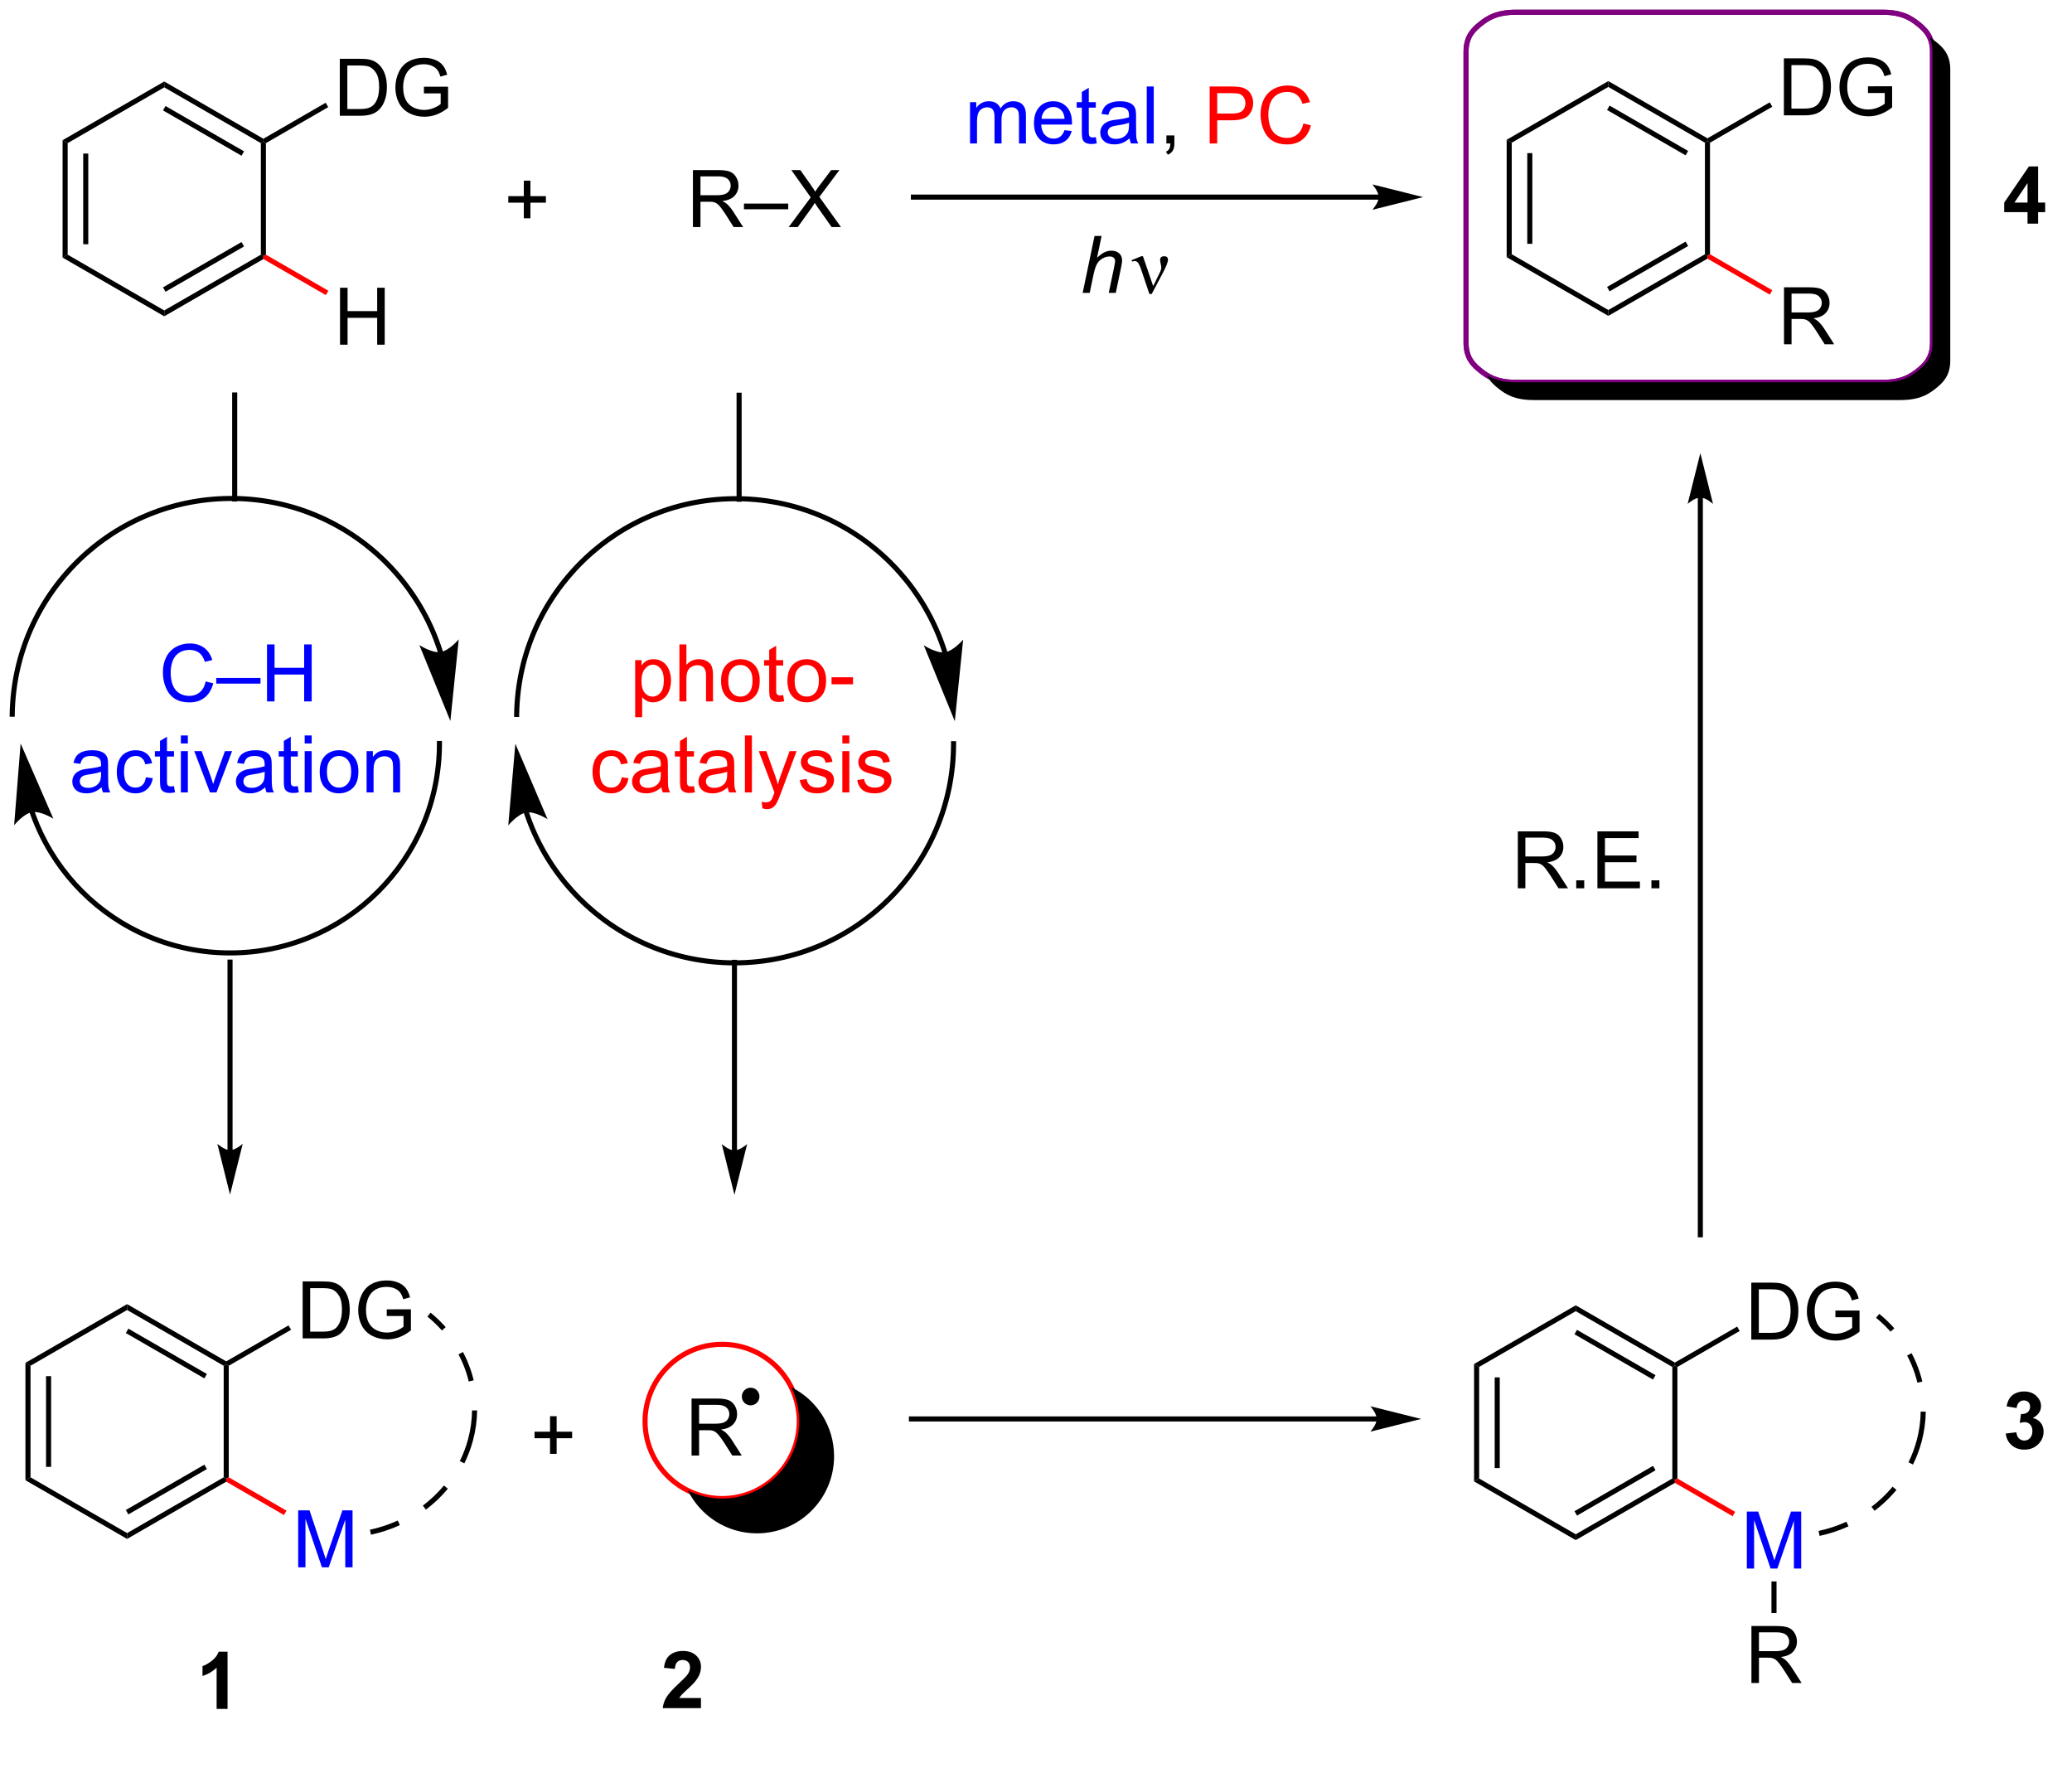 <?xml version="1.0" encoding="UTF-8"?>
<!DOCTYPE svg PUBLIC '-//W3C//DTD SVG 1.0//EN'
          'http://www.w3.org/TR/2001/REC-SVG-20010904/DTD/svg10.dtd'>
<svg stroke-dasharray="none" shape-rendering="auto" xmlns="http://www.w3.org/2000/svg" font-family="'Dialog'" text-rendering="auto" width="90" fill-opacity="1" color-interpolation="auto" color-rendering="auto" preserveAspectRatio="xMidYMid meet" font-size="12px" viewBox="0 0 90 77" fill="black" xmlns:xlink="http://www.w3.org/1999/xlink" stroke="black" image-rendering="auto" stroke-miterlimit="10" stroke-linecap="square" stroke-linejoin="miter" font-style="normal" stroke-width="1" height="77" stroke-dashoffset="0" font-weight="normal" stroke-opacity="1"
><!--Generated by the Batik Graphics2D SVG Generator--><defs id="genericDefs"
  /><g
  ><defs id="defs1"
    ><clipPath clipPathUnits="userSpaceOnUse" id="clipPath1"
      ><path d="M0.937 0.877 L215.278 0.877 L215.278 182.204 L0.937 182.204 L0.937 0.877 Z"
      /></clipPath
      ><clipPath clipPathUnits="userSpaceOnUse" id="clipPath2"
      ><path d="M-0.376 23.74 L-0.376 199.827 L207.735 199.827 L207.735 23.74 Z"
      /></clipPath
      ><clipPath clipPathUnits="userSpaceOnUse" id="clipPath3"
      ><path d="M-0.376 23.74 L-0.376 199.054 L207.032 199.054 L207.032 23.74 Z"
      /></clipPath
    ></defs
    ><g transform="scale(0.42,0.42) translate(-0.937,-0.877) matrix(1.029,0,0,1.029,1.324,-23.542)"
    ><path d="M22.493 195.466 L21.396 195.466 L21.396 191.328 Q20.795 191.891 19.977 192.161 L19.977 191.164 Q20.407 191.024 20.909 190.633 Q21.415 190.24 21.602 189.716 L22.493 189.716 L22.493 195.466 Z" stroke="none" clip-path="url(#clipPath3)"
    /></g
    ><g transform="matrix(0.432,0,0,0.432,0.162,-10.254)"
    ><path d="M70.105 194.445 L70.105 195.466 L66.259 195.466 Q66.321 194.888 66.634 194.37 Q66.946 193.852 67.868 192.998 Q68.61 192.305 68.777 192.06 Q69.004 191.719 69.004 191.388 Q69.004 191.021 68.806 190.823 Q68.61 190.625 68.261 190.625 Q67.918 190.625 67.714 190.833 Q67.511 191.039 67.48 191.521 L66.386 191.411 Q66.485 190.505 67.001 190.112 Q67.516 189.716 68.29 189.716 Q69.136 189.716 69.621 190.174 Q70.105 190.63 70.105 191.31 Q70.105 191.695 69.967 192.047 Q69.829 192.396 69.527 192.779 Q69.329 193.031 68.808 193.508 Q68.29 193.984 68.149 194.141 Q68.011 194.297 67.925 194.445 L70.105 194.445 Z" stroke="none" clip-path="url(#clipPath3)"
    /></g
    ><g transform="matrix(0.432,0,0,0.432,0.162,-10.254)"
    ><path d="M201.297 167.856 L202.36 167.728 Q202.409 168.135 202.631 168.351 Q202.855 168.564 203.172 168.564 Q203.511 168.564 203.743 168.307 Q203.977 168.049 203.977 167.611 Q203.977 167.197 203.753 166.955 Q203.532 166.713 203.211 166.713 Q203 166.713 202.706 166.794 L202.828 165.9 Q203.274 165.911 203.508 165.708 Q203.743 165.502 203.743 165.161 Q203.743 164.872 203.571 164.7 Q203.399 164.528 203.112 164.528 Q202.831 164.528 202.631 164.723 Q202.433 164.919 202.391 165.294 L201.378 165.122 Q201.485 164.603 201.696 164.294 Q201.909 163.981 202.289 163.804 Q202.672 163.627 203.143 163.627 Q203.953 163.627 204.44 164.143 Q204.844 164.564 204.844 165.096 Q204.844 165.848 204.018 166.299 Q204.511 166.403 204.805 166.77 Q205.102 167.137 205.102 167.658 Q205.102 168.411 204.55 168.945 Q204 169.476 203.18 169.476 Q202.401 169.476 201.888 169.028 Q201.378 168.58 201.297 167.856 Z" stroke="none" clip-path="url(#clipPath3)"
    /></g
    ><g transform="matrix(0.432,0,0,0.432,0.162,-10.254)"
    ><path d="M203.487 46.218 L203.487 45.065 L201.143 45.065 L201.143 44.104 L203.628 40.468 L204.55 40.468 L204.55 44.101 L205.261 44.101 L205.261 45.065 L204.55 45.065 L204.55 46.218 L203.487 46.218 ZM203.487 44.101 L203.487 42.143 L202.172 44.101 L203.487 44.101 Z" stroke="none" clip-path="url(#clipPath3)"
    /></g
    ><g transform="matrix(0.432,0,0,0.432,0.162,-10.254)"
    ><path d="M69.297 46.562 L69.297 40.836 L71.836 40.836 Q72.601 40.836 73 40.989 Q73.398 41.143 73.635 41.533 Q73.875 41.924 73.875 42.398 Q73.875 43.007 73.479 43.427 Q73.086 43.843 72.26 43.955 Q72.562 44.101 72.719 44.242 Q73.049 44.547 73.346 45.002 L74.344 46.562 L73.39 46.562 L72.632 45.369 Q72.299 44.854 72.083 44.58 Q71.87 44.307 71.7 44.197 Q71.531 44.088 71.354 44.047 Q71.226 44.018 70.932 44.018 L70.054 44.018 L70.054 46.562 L69.297 46.562 ZM70.054 43.362 L71.682 43.362 Q72.203 43.362 72.495 43.255 Q72.789 43.148 72.94 42.911 Q73.094 42.674 73.094 42.398 Q73.094 41.992 72.797 41.731 Q72.502 41.468 71.867 41.468 L70.054 41.468 L70.054 43.362 ZM74.428 44.773 L74.428 44.205 L78.879 44.205 L78.879 44.773 L74.428 44.773 ZM78.929 46.562 L81.143 43.578 L79.19 40.836 L80.094 40.836 L81.132 42.304 Q81.456 42.76 81.594 43.007 Q81.784 42.695 82.047 42.354 L83.198 40.836 L84.023 40.836 L82.01 43.533 L84.179 46.562 L83.242 46.562 L81.799 44.518 Q81.679 44.343 81.549 44.135 Q81.359 44.447 81.276 44.565 L79.838 46.562 L78.929 46.562 Z" stroke="none" clip-path="url(#clipPath3)"
    /></g
    ><g fill="blue" transform="matrix(0.432,0,0,0.432,0.162,-10.254)" stroke="blue"
    ><path d="M97.158 38.157 L97.158 34.009 L97.786 34.009 L97.786 34.59 Q97.981 34.285 98.304 34.1 Q98.629 33.915 99.043 33.915 Q99.504 33.915 99.799 34.108 Q100.096 34.298 100.215 34.642 Q100.707 33.915 101.496 33.915 Q102.114 33.915 102.444 34.256 Q102.778 34.597 102.778 35.308 L102.778 38.157 L102.08 38.157 L102.08 35.543 Q102.08 35.121 102.01 34.936 Q101.942 34.751 101.762 34.639 Q101.582 34.525 101.34 34.525 Q100.903 34.525 100.614 34.816 Q100.325 35.105 100.325 35.746 L100.325 38.157 L99.621 38.157 L99.621 35.462 Q99.621 34.993 99.45 34.759 Q99.278 34.525 98.887 34.525 Q98.59 34.525 98.338 34.681 Q98.088 34.837 97.973 35.139 Q97.861 35.438 97.861 36.004 L97.861 38.157 L97.158 38.157 ZM106.661 36.821 L107.387 36.91 Q107.215 37.548 106.749 37.9 Q106.286 38.251 105.564 38.251 Q104.653 38.251 104.119 37.691 Q103.588 37.129 103.588 36.118 Q103.588 35.071 104.127 34.493 Q104.666 33.915 105.525 33.915 Q106.356 33.915 106.882 34.483 Q107.411 35.048 107.411 36.074 Q107.411 36.136 107.408 36.261 L104.314 36.261 Q104.353 36.946 104.7 37.311 Q105.049 37.673 105.567 37.673 Q105.955 37.673 106.228 37.47 Q106.502 37.267 106.661 36.821 ZM104.353 35.683 L106.668 35.683 Q106.621 35.16 106.403 34.9 Q106.067 34.493 105.533 34.493 Q105.049 34.493 104.718 34.819 Q104.387 35.142 104.353 35.683 ZM109.805 37.527 L109.907 38.15 Q109.61 38.212 109.375 38.212 Q108.993 38.212 108.782 38.092 Q108.571 37.97 108.485 37.772 Q108.399 37.574 108.399 36.941 L108.399 34.556 L107.883 34.556 L107.883 34.009 L108.399 34.009 L108.399 32.98 L109.099 32.558 L109.099 34.009 L109.805 34.009 L109.805 34.556 L109.099 34.556 L109.099 36.98 Q109.099 37.282 109.136 37.368 Q109.172 37.454 109.256 37.506 Q109.341 37.556 109.498 37.556 Q109.615 37.556 109.805 37.527 ZM113.2 37.644 Q112.809 37.978 112.447 38.116 Q112.088 38.251 111.674 38.251 Q110.989 38.251 110.621 37.918 Q110.254 37.582 110.254 37.063 Q110.254 36.759 110.392 36.506 Q110.533 36.254 110.757 36.103 Q110.981 35.949 111.262 35.871 Q111.471 35.816 111.887 35.767 Q112.739 35.665 113.142 35.525 Q113.145 35.379 113.145 35.34 Q113.145 34.91 112.947 34.735 Q112.676 34.496 112.145 34.496 Q111.65 34.496 111.413 34.67 Q111.176 34.845 111.064 35.285 L110.377 35.191 Q110.471 34.751 110.684 34.48 Q110.9 34.207 111.306 34.061 Q111.713 33.915 112.246 33.915 Q112.778 33.915 113.109 34.04 Q113.442 34.165 113.598 34.355 Q113.754 34.543 113.817 34.832 Q113.853 35.011 113.853 35.48 L113.853 36.418 Q113.853 37.4 113.897 37.66 Q113.942 37.918 114.075 38.157 L113.34 38.157 Q113.231 37.938 113.2 37.644 ZM113.142 36.074 Q112.76 36.23 111.994 36.34 Q111.559 36.402 111.379 36.48 Q111.2 36.558 111.101 36.709 Q111.004 36.86 111.004 37.043 Q111.004 37.324 111.218 37.511 Q111.431 37.699 111.84 37.699 Q112.246 37.699 112.562 37.522 Q112.879 37.345 113.028 37.035 Q113.142 36.798 113.142 36.332 L113.142 36.074 ZM114.927 38.157 L114.927 32.431 L115.631 32.431 L115.631 38.157 L114.927 38.157 Z" stroke="none" clip-path="url(#clipPath3)"
    /></g
    ><g transform="matrix(0.432,0,0,0.432,0.162,-10.254)"
    ><path d="M116.903 38.157 L116.903 37.355 L117.705 37.355 L117.705 38.157 Q117.705 38.6 117.549 38.871 Q117.392 39.142 117.051 39.29 L116.856 38.991 Q117.08 38.892 117.184 38.702 Q117.291 38.514 117.301 38.157 L116.903 38.157 Z" stroke="none" clip-path="url(#clipPath3)"
    /></g
    ><g fill="red" transform="matrix(0.432,0,0,0.432,0.162,-10.254)" stroke="red"
    ><path d="M121.254 38.157 L121.254 32.431 L123.416 32.431 Q123.986 32.431 124.285 32.485 Q124.707 32.556 124.991 32.754 Q125.278 32.949 125.452 33.306 Q125.627 33.66 125.627 34.087 Q125.627 34.816 125.16 35.324 Q124.697 35.829 123.481 35.829 L122.012 35.829 L122.012 38.157 L121.254 38.157 ZM122.012 35.152 L123.494 35.152 Q124.228 35.152 124.535 34.879 Q124.845 34.605 124.845 34.11 Q124.845 33.751 124.663 33.496 Q124.481 33.238 124.184 33.157 Q123.994 33.105 123.478 33.105 L122.012 33.105 L122.012 35.152 ZM130.676 36.15 L131.434 36.34 Q131.197 37.275 130.577 37.767 Q129.957 38.256 129.064 38.256 Q128.137 38.256 127.556 37.879 Q126.978 37.501 126.674 36.788 Q126.371 36.071 126.371 35.251 Q126.371 34.355 126.713 33.691 Q127.056 33.025 127.687 32.678 Q128.317 32.332 129.075 32.332 Q129.934 32.332 130.52 32.769 Q131.106 33.207 131.338 34.001 L130.59 34.175 Q130.392 33.55 130.012 33.267 Q129.635 32.98 129.059 32.98 Q128.4 32.98 127.955 33.298 Q127.512 33.613 127.332 34.147 Q127.153 34.681 127.153 35.246 Q127.153 35.978 127.366 36.522 Q127.58 37.066 128.028 37.337 Q128.478 37.605 129.002 37.605 Q129.637 37.605 130.077 37.238 Q130.52 36.871 130.676 36.15 Z" stroke="none" clip-path="url(#clipPath3)"
    /></g
    ><g transform="matrix(0.432,0,0,0.432,0.162,-10.254)"
    ><path d="M108.484 53.182 L109.679 47.456 L110.387 47.456 L109.929 49.654 Q110.325 49.271 110.663 49.107 Q111.005 48.94 111.364 48.94 Q111.88 48.94 112.163 49.211 Q112.45 49.482 112.45 49.927 Q112.45 50.146 112.325 50.732 L111.812 53.182 L111.106 53.182 L111.632 50.669 Q111.747 50.123 111.747 49.982 Q111.747 49.779 111.606 49.651 Q111.466 49.521 111.2 49.521 Q110.817 49.521 110.468 49.724 Q110.122 49.925 109.924 50.274 Q109.726 50.623 109.562 51.401 L109.192 53.182 L108.484 53.182 Z" stroke="none" clip-path="url(#clipPath3)"
    /></g
    ><g transform="matrix(0.432,0,0,0.432,0.162,-10.254)"
    ><path d="M115.192 53.292 L114.328 50.729 Q114.242 50.474 114.101 50.229 Q113.96 49.982 113.716 49.982 Q113.599 49.982 113.455 50.034 L113.401 49.896 L114.375 49.498 L114.546 49.498 L115.575 52.503 L116.21 51.201 Q116.388 50.849 116.388 50.651 Q116.388 50.49 116.32 50.201 Q116.27 49.99 116.27 49.886 Q116.27 49.498 116.687 49.498 Q117.059 49.498 117.059 49.849 Q117.059 50.198 116.544 51.177 L115.427 53.292 L115.192 53.292 Z" stroke="none" clip-path="url(#clipPath3)"
    /></g
    ><g transform="matrix(0.432,0,0,0.432,0.162,-10.254)"
    ><path d="M138.252 43.297 L91.467 43.297 L91.212 43.297 L91.212 43.807 L91.467 43.807 L138.252 43.807 L138.507 43.807 L138.507 43.297 L138.252 43.297 ZM142.716 43.552 L137.614 42.276 C137.614 42.276 138.252 42.994 138.252 43.552 C138.252 44.11 137.614 44.828 137.614 44.828 Z" stroke="none" clip-path="url(#clipPath3)"
    /></g
    ><g transform="matrix(0.432,0,0,0.432,0.162,-10.254)"
    ><path d="M52.293 45.682 L52.293 44.112 L50.733 44.112 L50.733 43.455 L52.293 43.455 L52.293 41.898 L52.957 41.898 L52.957 43.455 L54.514 43.455 L54.514 44.112 L52.957 44.112 L52.957 45.682 L52.293 45.682 Z" stroke="none" clip-path="url(#clipPath3)"
    /></g
    ><g fill="red" transform="matrix(0.432,0,0,0.432,0.162,-10.254)" stroke="red"
    ><path d="M63.489 95.843 L63.489 90.104 L64.13 90.104 L64.13 90.643 Q64.356 90.325 64.64 90.169 Q64.927 90.01 65.333 90.01 Q65.864 90.01 66.271 90.283 Q66.677 90.557 66.883 91.054 Q67.091 91.552 67.091 92.145 Q67.091 92.783 66.862 93.294 Q66.633 93.802 66.198 94.075 Q65.763 94.346 65.281 94.346 Q64.93 94.346 64.651 94.197 Q64.372 94.049 64.192 93.822 L64.192 95.843 L63.489 95.843 ZM64.125 92.2 Q64.125 93.002 64.448 93.385 Q64.773 93.768 65.234 93.768 Q65.703 93.768 66.036 93.372 Q66.372 92.973 66.372 92.143 Q66.372 91.348 66.044 90.955 Q65.719 90.559 65.265 90.559 Q64.817 90.559 64.471 90.981 Q64.125 91.4 64.125 92.2 ZM67.939 94.252 L67.939 88.525 L68.642 88.525 L68.642 90.58 Q69.134 90.01 69.884 90.01 Q70.345 90.01 70.683 90.192 Q71.025 90.372 71.17 90.692 Q71.316 91.012 71.316 91.622 L71.316 94.252 L70.613 94.252 L70.613 91.622 Q70.613 91.096 70.384 90.856 Q70.157 90.614 69.738 90.614 Q69.425 90.614 69.15 90.778 Q68.876 90.939 68.759 91.218 Q68.642 91.494 68.642 91.981 L68.642 94.252 L67.939 94.252 ZM72.125 92.177 Q72.125 91.025 72.765 90.471 Q73.302 90.01 74.07 90.01 Q74.927 90.01 75.469 90.57 Q76.013 91.13 76.013 92.119 Q76.013 92.919 75.771 93.38 Q75.531 93.838 75.073 94.093 Q74.614 94.346 74.07 94.346 Q73.2 94.346 72.661 93.788 Q72.125 93.229 72.125 92.177 ZM72.849 92.177 Q72.849 92.973 73.195 93.372 Q73.544 93.768 74.07 93.768 Q74.594 93.768 74.94 93.369 Q75.289 92.971 75.289 92.153 Q75.289 91.385 74.94 90.989 Q74.591 90.591 74.07 90.591 Q73.544 90.591 73.195 90.986 Q72.849 91.38 72.849 92.177 ZM78.371 93.622 L78.472 94.244 Q78.175 94.307 77.941 94.307 Q77.558 94.307 77.347 94.187 Q77.136 94.064 77.05 93.867 Q76.965 93.669 76.965 93.036 L76.965 90.65 L76.449 90.65 L76.449 90.104 L76.965 90.104 L76.965 89.075 L77.665 88.653 L77.665 90.104 L78.371 90.104 L78.371 90.65 L77.665 90.65 L77.665 93.075 Q77.665 93.377 77.702 93.463 Q77.738 93.549 77.821 93.601 Q77.907 93.65 78.064 93.65 Q78.181 93.65 78.371 93.622 ZM78.797 92.177 Q78.797 91.025 79.437 90.471 Q79.974 90.01 80.742 90.01 Q81.599 90.01 82.14 90.57 Q82.685 91.13 82.685 92.119 Q82.685 92.919 82.442 93.38 Q82.203 93.838 81.745 94.093 Q81.286 94.346 80.742 94.346 Q79.872 94.346 79.333 93.788 Q78.797 93.229 78.797 92.177 ZM79.521 92.177 Q79.521 92.973 79.867 93.372 Q80.216 93.768 80.742 93.768 Q81.265 93.768 81.612 93.369 Q81.961 92.971 81.961 92.153 Q81.961 91.385 81.612 90.989 Q81.263 90.591 80.742 90.591 Q80.216 90.591 79.867 90.986 Q79.521 91.38 79.521 92.177 ZM83.235 92.533 L83.235 91.825 L85.394 91.825 L85.394 92.533 L83.235 92.533 Z" stroke="none" clip-path="url(#clipPath3)"
    /></g
    ><g fill="red" transform="matrix(0.432,0,0,0.432,0.162,-10.254)" stroke="red"
    ><path d="M62.125 101.881 L62.818 101.972 Q62.703 102.686 62.237 103.092 Q61.771 103.496 61.091 103.496 Q60.239 103.496 59.721 102.939 Q59.203 102.381 59.203 101.342 Q59.203 100.67 59.424 100.168 Q59.648 99.662 60.104 99.412 Q60.56 99.16 61.093 99.16 Q61.771 99.16 62.2 99.501 Q62.63 99.842 62.75 100.472 L62.068 100.576 Q61.968 100.16 61.721 99.949 Q61.474 99.738 61.122 99.738 Q60.591 99.738 60.258 100.118 Q59.927 100.498 59.927 101.324 Q59.927 102.16 60.247 102.54 Q60.568 102.918 61.083 102.918 Q61.497 102.918 61.773 102.665 Q62.052 102.41 62.125 101.881 ZM66.125 102.889 Q65.734 103.222 65.372 103.36 Q65.013 103.496 64.599 103.496 Q63.914 103.496 63.547 103.162 Q63.179 102.826 63.179 102.308 Q63.179 102.004 63.318 101.751 Q63.458 101.498 63.682 101.347 Q63.906 101.194 64.187 101.115 Q64.396 101.061 64.812 101.011 Q65.664 100.91 66.067 100.769 Q66.07 100.623 66.07 100.584 Q66.07 100.155 65.872 99.98 Q65.601 99.74 65.07 99.74 Q64.575 99.74 64.338 99.915 Q64.101 100.09 63.989 100.53 L63.302 100.436 Q63.396 99.996 63.609 99.725 Q63.825 99.451 64.231 99.306 Q64.638 99.16 65.172 99.16 Q65.703 99.16 66.034 99.285 Q66.367 99.41 66.523 99.6 Q66.68 99.787 66.742 100.076 Q66.778 100.256 66.778 100.725 L66.778 101.662 Q66.778 102.644 66.823 102.905 Q66.867 103.162 67 103.402 L66.265 103.402 Q66.156 103.183 66.125 102.889 ZM66.067 101.319 Q65.685 101.475 64.919 101.584 Q64.484 101.647 64.305 101.725 Q64.125 101.803 64.026 101.954 Q63.929 102.105 63.929 102.287 Q63.929 102.569 64.143 102.756 Q64.356 102.944 64.765 102.944 Q65.172 102.944 65.487 102.767 Q65.805 102.59 65.953 102.28 Q66.067 102.043 66.067 101.576 L66.067 101.319 ZM69.402 102.772 L69.504 103.394 Q69.207 103.457 68.972 103.457 Q68.59 103.457 68.379 103.337 Q68.168 103.215 68.082 103.017 Q67.996 102.819 67.996 102.186 L67.996 99.8 L67.48 99.8 L67.48 99.254 L67.996 99.254 L67.996 98.225 L68.696 97.803 L68.696 99.254 L69.402 99.254 L69.402 99.8 L68.696 99.8 L68.696 102.225 Q68.696 102.527 68.733 102.613 Q68.769 102.699 68.853 102.751 Q68.939 102.8 69.095 102.8 Q69.212 102.8 69.402 102.772 ZM72.797 102.889 Q72.406 103.222 72.044 103.36 Q71.685 103.496 71.271 103.496 Q70.586 103.496 70.219 103.162 Q69.851 102.826 69.851 102.308 Q69.851 102.004 69.989 101.751 Q70.13 101.498 70.354 101.347 Q70.578 101.194 70.859 101.115 Q71.067 101.061 71.484 101.011 Q72.336 100.91 72.739 100.769 Q72.742 100.623 72.742 100.584 Q72.742 100.155 72.544 99.98 Q72.273 99.74 71.742 99.74 Q71.247 99.74 71.01 99.915 Q70.773 100.09 70.661 100.53 L69.974 100.436 Q70.067 99.996 70.281 99.725 Q70.497 99.451 70.903 99.306 Q71.31 99.16 71.844 99.16 Q72.375 99.16 72.706 99.285 Q73.039 99.41 73.195 99.6 Q73.351 99.787 73.414 100.076 Q73.45 100.256 73.45 100.725 L73.45 101.662 Q73.45 102.644 73.495 102.905 Q73.539 103.162 73.672 103.402 L72.937 103.402 Q72.828 103.183 72.797 102.889 ZM72.739 101.319 Q72.356 101.475 71.591 101.584 Q71.156 101.647 70.976 101.725 Q70.797 101.803 70.698 101.954 Q70.601 102.105 70.601 102.287 Q70.601 102.569 70.815 102.756 Q71.028 102.944 71.437 102.944 Q71.844 102.944 72.159 102.767 Q72.476 102.59 72.625 102.28 Q72.739 102.043 72.739 101.576 L72.739 101.319 ZM74.525 103.402 L74.525 97.675 L75.228 97.675 L75.228 103.402 L74.525 103.402 ZM76.286 105.001 L76.208 104.34 Q76.437 104.402 76.609 104.402 Q76.844 104.402 76.984 104.324 Q77.125 104.246 77.216 104.105 Q77.281 104.001 77.43 103.582 Q77.45 103.524 77.492 103.41 L75.919 99.254 L76.677 99.254 L77.539 101.655 Q77.708 102.113 77.841 102.615 Q77.961 102.131 78.13 101.67 L79.015 99.254 L79.719 99.254 L78.14 103.472 Q77.888 104.157 77.747 104.415 Q77.56 104.761 77.317 104.923 Q77.075 105.087 76.739 105.087 Q76.536 105.087 76.286 105.001 ZM80.036 102.162 L80.731 102.053 Q80.789 102.472 81.057 102.696 Q81.325 102.918 81.805 102.918 Q82.289 102.918 82.523 102.72 Q82.758 102.522 82.758 102.256 Q82.758 102.019 82.552 101.881 Q82.406 101.787 81.833 101.644 Q81.06 101.449 80.76 101.306 Q80.461 101.162 80.307 100.912 Q80.153 100.66 80.153 100.355 Q80.153 100.076 80.278 99.842 Q80.406 99.605 80.625 99.449 Q80.789 99.326 81.073 99.243 Q81.356 99.16 81.68 99.16 Q82.169 99.16 82.536 99.3 Q82.906 99.441 83.081 99.681 Q83.258 99.92 83.325 100.324 L82.638 100.418 Q82.591 100.097 82.364 99.918 Q82.14 99.738 81.731 99.738 Q81.247 99.738 81.039 99.899 Q80.833 100.058 80.833 100.272 Q80.833 100.41 80.919 100.519 Q81.005 100.631 81.187 100.707 Q81.294 100.746 81.81 100.886 Q82.555 101.084 82.849 101.212 Q83.146 101.34 83.312 101.582 Q83.481 101.824 83.481 102.183 Q83.481 102.535 83.276 102.845 Q83.07 103.155 82.682 103.326 Q82.297 103.496 81.81 103.496 Q81 103.496 80.575 103.16 Q80.153 102.824 80.036 102.162 ZM84.32 98.483 L84.32 97.675 L85.023 97.675 L85.023 98.483 L84.32 98.483 ZM84.32 103.402 L84.32 99.254 L85.023 99.254 L85.023 103.402 L84.32 103.402 ZM85.814 102.162 L86.509 102.053 Q86.566 102.472 86.834 102.696 Q87.103 102.918 87.582 102.918 Q88.066 102.918 88.301 102.72 Q88.535 102.522 88.535 102.256 Q88.535 102.019 88.329 101.881 Q88.183 101.787 87.611 101.644 Q86.837 101.449 86.537 101.306 Q86.238 101.162 86.084 100.912 Q85.931 100.66 85.931 100.355 Q85.931 100.076 86.056 99.842 Q86.183 99.605 86.402 99.449 Q86.566 99.326 86.85 99.243 Q87.134 99.16 87.457 99.16 Q87.946 99.16 88.314 99.3 Q88.683 99.441 88.858 99.681 Q89.035 99.92 89.103 100.324 L88.415 100.418 Q88.368 100.097 88.142 99.918 Q87.918 99.738 87.509 99.738 Q87.025 99.738 86.816 99.899 Q86.611 100.058 86.611 100.272 Q86.611 100.41 86.696 100.519 Q86.782 100.631 86.965 100.707 Q87.071 100.746 87.587 100.886 Q88.332 101.084 88.626 101.212 Q88.923 101.34 89.09 101.582 Q89.259 101.824 89.259 102.183 Q89.259 102.535 89.053 102.845 Q88.847 103.155 88.459 103.326 Q88.074 103.496 87.587 103.496 Q86.777 103.496 86.353 103.16 Q85.931 102.824 85.814 102.162 Z" stroke="none" clip-path="url(#clipPath3)"
    /></g
    ><g transform="matrix(0.432,0,0,0.432,0.162,-10.254)"
    ><path d="M95.246 98.507 C95.246 110.533 85.498 120.282 73.472 120.282 L73.217 120.282 L73.217 120.792 L73.472 120.792 C85.779 120.792 95.757 110.815 95.757 98.507 L95.757 98.252 L95.246 98.252 L95.246 98.507 ZM73.472 120.282 C67.456 120.282 62.014 117.843 58.075 113.904 C56.105 111.934 54.51 109.588 53.408 106.983 C53.271 106.657 53.141 106.328 53.019 105.994 C52.958 105.827 52.899 105.66 52.842 105.491 C52.827 105.449 52.813 105.407 52.799 105.365 C52.796 105.354 52.792 105.343 52.789 105.333 L52.786 105.325 L52.706 105.082 L52.221 105.243 L52.301 105.485 L52.304 105.493 C52.308 105.503 52.311 105.514 52.315 105.525 C52.329 105.568 52.344 105.611 52.358 105.654 C52.417 105.827 52.477 105.999 52.54 106.17 C52.665 106.511 52.798 106.848 52.939 107.182 C54.066 109.848 55.698 112.248 57.714 114.265 C61.749 118.299 67.321 120.792 73.472 120.792 L73.727 120.792 L73.727 120.282 L73.472 120.282 ZM51.442 98.507 L50.729 106.723 C50.729 106.723 51.682 105.558 52.546 105.42 C53.41 105.282 54.679 106.092 54.679 106.092 Z" stroke="none" clip-path="url(#clipPath3)"
    /></g
    ><g transform="matrix(0.432,0,0,0.432,0.162,-10.254)"
    ><path d="M51.828 95.566 C52.014 83.542 61.912 73.945 73.936 74.131 L74.192 74.135 L74.199 73.624 L73.944 73.621 C61.638 73.43 51.508 83.252 51.318 95.558 L51.314 95.813 L51.824 95.821 L51.828 95.566 ZM73.936 74.131 C79.951 74.224 85.356 76.746 89.233 80.746 C91.172 82.746 92.73 85.116 93.792 87.738 C93.924 88.066 94.049 88.398 94.166 88.733 C94.225 88.901 94.281 89.069 94.336 89.239 C94.349 89.281 94.363 89.323 94.376 89.366 C94.379 89.376 94.383 89.387 94.386 89.397 L94.389 89.406 L94.465 89.649 L94.952 89.497 L94.876 89.254 L94.873 89.246 C94.87 89.234 94.866 89.224 94.863 89.213 C94.849 89.169 94.835 89.126 94.822 89.082 C94.766 88.909 94.708 88.736 94.648 88.565 C94.528 88.221 94.401 87.882 94.265 87.547 C93.178 84.863 91.584 82.438 89.599 80.39 C85.628 76.294 80.094 73.716 73.944 73.621 L73.689 73.617 L73.681 74.127 L73.936 74.131 ZM95.627 96.243 L96.467 88.04 C96.467 88.04 95.496 89.19 94.63 89.314 C93.764 89.439 92.508 88.609 92.508 88.609 Z" stroke="none" clip-path="url(#clipPath3)"
    /></g
    ><g fill="blue" transform="matrix(0.432,0,0,0.432,0.162,-10.254)" stroke="blue"
    ><path d="M20.308 92.244 L21.066 92.434 Q20.829 93.369 20.21 93.861 Q19.59 94.351 18.697 94.351 Q17.77 94.351 17.189 93.973 Q16.611 93.596 16.306 92.882 Q16.004 92.166 16.004 91.346 Q16.004 90.45 16.345 89.786 Q16.689 89.119 17.319 88.773 Q17.949 88.427 18.707 88.427 Q19.566 88.427 20.152 88.864 Q20.738 89.302 20.97 90.096 L20.223 90.27 Q20.025 89.645 19.645 89.361 Q19.267 89.075 18.691 89.075 Q18.032 89.075 17.587 89.393 Q17.145 89.708 16.965 90.242 Q16.785 90.775 16.785 91.341 Q16.785 92.072 16.999 92.617 Q17.212 93.161 17.66 93.432 Q18.111 93.7 18.634 93.7 Q19.27 93.7 19.71 93.333 Q20.152 92.966 20.308 92.244 ZM21.367 92.463 L21.367 91.895 L25.818 91.895 L25.818 92.463 L21.367 92.463 ZM26.473 94.252 L26.473 88.525 L27.23 88.525 L27.23 90.877 L30.207 90.877 L30.207 88.525 L30.965 88.525 L30.965 94.252 L30.207 94.252 L30.207 91.552 L27.23 91.552 L27.23 94.252 L26.473 94.252 Z" stroke="none" clip-path="url(#clipPath3)"
    /></g
    ><g fill="blue" transform="matrix(0.432,0,0,0.432,0.162,-10.254)" stroke="blue"
    ><path d="M9.842 102.889 Q9.451 103.222 9.089 103.36 Q8.73 103.496 8.316 103.496 Q7.631 103.496 7.264 103.162 Q6.896 102.826 6.896 102.308 Q6.896 102.004 7.035 101.751 Q7.175 101.498 7.399 101.347 Q7.623 101.194 7.904 101.115 Q8.113 101.061 8.529 101.011 Q9.381 100.91 9.784 100.769 Q9.787 100.623 9.787 100.584 Q9.787 100.155 9.589 99.98 Q9.318 99.74 8.787 99.74 Q8.292 99.74 8.055 99.915 Q7.818 100.09 7.706 100.53 L7.019 100.436 Q7.113 99.996 7.326 99.725 Q7.542 99.451 7.949 99.306 Q8.355 99.16 8.889 99.16 Q9.42 99.16 9.751 99.285 Q10.084 99.41 10.24 99.6 Q10.396 99.787 10.459 100.076 Q10.495 100.256 10.495 100.725 L10.495 101.662 Q10.495 102.644 10.54 102.905 Q10.584 103.162 10.717 103.402 L9.982 103.402 Q9.873 103.183 9.842 102.889 ZM9.784 101.319 Q9.402 101.475 8.636 101.584 Q8.201 101.647 8.021 101.725 Q7.842 101.803 7.743 101.954 Q7.646 102.105 7.646 102.287 Q7.646 102.569 7.86 102.756 Q8.073 102.944 8.482 102.944 Q8.889 102.944 9.204 102.767 Q9.521 102.59 9.67 102.28 Q9.784 102.043 9.784 101.576 L9.784 101.319 ZM14.291 101.881 L14.984 101.972 Q14.869 102.686 14.403 103.092 Q13.937 103.496 13.257 103.496 Q12.406 103.496 11.887 102.939 Q11.369 102.381 11.369 101.342 Q11.369 100.67 11.591 100.168 Q11.814 99.662 12.27 99.412 Q12.726 99.16 13.26 99.16 Q13.937 99.16 14.367 99.501 Q14.796 99.842 14.916 100.472 L14.234 100.576 Q14.135 100.16 13.887 99.949 Q13.64 99.738 13.288 99.738 Q12.757 99.738 12.424 100.118 Q12.093 100.498 12.093 101.324 Q12.093 102.16 12.413 102.54 Q12.734 102.918 13.249 102.918 Q13.663 102.918 13.939 102.665 Q14.218 102.41 14.291 101.881 ZM17.119 102.772 L17.221 103.394 Q16.924 103.457 16.689 103.457 Q16.307 103.457 16.096 103.337 Q15.885 103.215 15.799 103.017 Q15.713 102.819 15.713 102.186 L15.713 99.8 L15.197 99.8 L15.197 99.254 L15.713 99.254 L15.713 98.225 L16.413 97.803 L16.413 99.254 L17.119 99.254 L17.119 99.8 L16.413 99.8 L16.413 102.225 Q16.413 102.527 16.45 102.613 Q16.486 102.699 16.57 102.751 Q16.656 102.8 16.812 102.8 Q16.929 102.8 17.119 102.772 ZM17.811 98.483 L17.811 97.675 L18.514 97.675 L18.514 98.483 L17.811 98.483 ZM17.811 103.402 L17.811 99.254 L18.514 99.254 L18.514 103.402 L17.811 103.402 ZM20.736 103.402 L19.158 99.254 L19.9 99.254 L20.791 101.738 Q20.937 102.139 21.057 102.574 Q21.15 102.246 21.32 101.785 L22.241 99.254 L22.963 99.254 L21.393 103.402 L20.736 103.402 ZM26.291 102.889 Q25.9 103.222 25.538 103.36 Q25.179 103.496 24.765 103.496 Q24.08 103.496 23.713 103.162 Q23.346 102.826 23.346 102.308 Q23.346 102.004 23.484 101.751 Q23.624 101.498 23.848 101.347 Q24.072 101.194 24.354 101.115 Q24.562 101.061 24.979 101.011 Q25.83 100.91 26.234 100.769 Q26.236 100.623 26.236 100.584 Q26.236 100.155 26.038 99.98 Q25.768 99.74 25.236 99.74 Q24.741 99.74 24.505 99.915 Q24.268 100.09 24.156 100.53 L23.468 100.436 Q23.562 99.996 23.775 99.725 Q23.991 99.451 24.398 99.306 Q24.804 99.16 25.338 99.16 Q25.869 99.16 26.2 99.285 Q26.533 99.41 26.689 99.6 Q26.846 99.787 26.908 100.076 Q26.945 100.256 26.945 100.725 L26.945 101.662 Q26.945 102.644 26.989 102.905 Q27.033 103.162 27.166 103.402 L26.432 103.402 Q26.322 103.183 26.291 102.889 ZM26.234 101.319 Q25.851 101.475 25.085 101.584 Q24.65 101.647 24.471 101.725 Q24.291 101.803 24.192 101.954 Q24.096 102.105 24.096 102.287 Q24.096 102.569 24.309 102.756 Q24.523 102.944 24.932 102.944 Q25.338 102.944 25.653 102.767 Q25.971 102.59 26.119 102.28 Q26.234 102.043 26.234 101.576 L26.234 101.319 ZM29.568 102.772 L29.67 103.394 Q29.373 103.457 29.139 103.457 Q28.756 103.457 28.545 103.337 Q28.334 103.215 28.248 103.017 Q28.162 102.819 28.162 102.186 L28.162 99.8 L27.646 99.8 L27.646 99.254 L28.162 99.254 L28.162 98.225 L28.863 97.803 L28.863 99.254 L29.568 99.254 L29.568 99.8 L28.863 99.8 L28.863 102.225 Q28.863 102.527 28.899 102.613 Q28.936 102.699 29.019 102.751 Q29.105 102.8 29.261 102.8 Q29.378 102.8 29.568 102.772 ZM30.26 98.483 L30.26 97.675 L30.963 97.675 L30.963 98.483 L30.26 98.483 ZM30.26 103.402 L30.26 99.254 L30.963 99.254 L30.963 103.402 L30.26 103.402 ZM31.771 101.326 Q31.771 100.175 32.412 99.621 Q32.949 99.16 33.717 99.16 Q34.574 99.16 35.115 99.72 Q35.66 100.28 35.66 101.269 Q35.66 102.069 35.417 102.53 Q35.178 102.988 34.719 103.243 Q34.261 103.496 33.717 103.496 Q32.847 103.496 32.308 102.939 Q31.771 102.379 31.771 101.326 ZM32.495 101.326 Q32.495 102.123 32.842 102.522 Q33.191 102.918 33.717 102.918 Q34.24 102.918 34.587 102.519 Q34.935 102.121 34.935 101.303 Q34.935 100.535 34.587 100.139 Q34.238 99.74 33.717 99.74 Q33.191 99.74 32.842 100.136 Q32.495 100.53 32.495 101.326 ZM36.484 103.402 L36.484 99.254 L37.117 99.254 L37.117 99.842 Q37.572 99.16 38.437 99.16 Q38.812 99.16 39.124 99.295 Q39.439 99.428 39.596 99.647 Q39.752 99.865 39.814 100.168 Q39.853 100.363 39.853 100.85 L39.853 103.402 L39.15 103.402 L39.15 100.879 Q39.15 100.449 39.067 100.235 Q38.986 100.022 38.778 99.897 Q38.57 99.769 38.288 99.769 Q37.838 99.769 37.512 100.056 Q37.187 100.34 37.187 101.136 L37.187 103.402 L36.484 103.402 Z" stroke="none" clip-path="url(#clipPath3)"
    /></g
    ><g transform="matrix(0.432,0,0,0.432,0.162,-10.254)"
    ><path d="M43.554 98.484 C43.554 109.972 34.242 119.284 22.754 119.284 L22.499 119.284 L22.499 119.794 L22.754 119.794 C34.524 119.794 44.065 110.254 44.065 98.484 L44.065 98.229 L43.554 98.229 L43.554 98.484 ZM22.754 119.284 C17.008 119.284 11.809 116.954 8.046 113.192 C6.164 111.31 4.641 109.069 3.588 106.58 C3.457 106.269 3.333 105.954 3.216 105.636 C3.187 105.556 3.158 105.476 3.13 105.396 C3.123 105.376 3.116 105.356 3.109 105.336 C3.105 105.326 3.102 105.316 3.098 105.306 L3.093 105.291 L3.092 105.287 L3.091 105.286 L3.007 105.045 L2.526 105.213 L2.61 105.454 L2.61 105.455 L2.611 105.458 L2.616 105.474 C2.62 105.484 2.623 105.494 2.627 105.504 C2.634 105.525 2.641 105.545 2.649 105.566 C2.678 105.648 2.707 105.73 2.737 105.811 C2.856 106.138 2.984 106.46 3.119 106.779 C4.197 109.329 5.757 111.624 7.685 113.553 C11.543 117.411 16.872 119.794 22.754 119.794 L23.009 119.794 L23.009 119.284 L22.754 119.284 ZM1.699 98.484 L1.046 106.704 C1.046 106.704 1.99 105.532 2.853 105.388 C3.716 105.244 4.991 106.044 4.991 106.044 Z" stroke="none" clip-path="url(#clipPath3)"
    /></g
    ><g transform="matrix(0.432,0,0,0.432,0.162,-10.254)"
    ><path d="M1.11 95.543 C1.296 83.518 11.194 73.921 23.219 74.107 L23.474 74.111 L23.482 73.601 L23.226 73.597 C10.92 73.407 0.79 83.229 0.6 95.535 L0.596 95.79 L1.106 95.798 L1.11 95.543 ZM23.219 74.107 C29.233 74.2 34.638 76.723 38.515 80.722 C40.454 82.722 42.013 85.093 43.074 87.715 C43.207 88.042 43.332 88.374 43.449 88.71 C43.507 88.877 43.563 89.046 43.618 89.215 C43.632 89.258 43.645 89.3 43.658 89.343 C43.662 89.353 43.665 89.364 43.668 89.374 L43.671 89.382 L43.747 89.626 L44.234 89.474 L44.158 89.23 L44.155 89.222 C44.152 89.211 44.148 89.2 44.145 89.189 C44.131 89.146 44.117 89.102 44.104 89.059 C44.048 88.886 43.99 88.713 43.93 88.541 C43.81 88.198 43.683 87.859 43.547 87.523 C42.461 84.84 40.867 82.415 38.881 80.367 C34.91 76.271 29.377 73.692 23.226 73.597 L22.971 73.593 L22.963 74.103 L23.219 74.107 ZM44.909 96.22 L45.749 88.016 C45.749 88.016 44.778 89.166 43.912 89.291 C43.046 89.415 41.79 88.586 41.79 88.586 Z" stroke="none" clip-path="url(#clipPath3)"
    /></g
    ><g transform="matrix(0.432,0,0,0.432,0.162,-10.254)"
    ><path d="M23.477 73.901 L23.477 63.446 L23.477 63.191 L22.967 63.191 L22.967 63.446 L22.967 73.901 L22.967 74.156 L23.477 74.156 L23.477 73.901 Z" stroke="none" clip-path="url(#clipPath3)"
    /></g
    ><g transform="matrix(0.432,0,0,0.432,0.162,-10.254)"
    ><path d="M23.009 139.37 L23.009 120.465 L23.009 120.21 L22.499 120.21 L22.499 120.465 L22.499 139.37 L22.499 139.625 L23.009 139.625 L23.009 139.37 ZM22.754 143.835 L24.03 138.733 C24.03 138.733 23.312 139.37 22.754 139.37 C22.196 139.37 21.479 138.733 21.479 138.733 Z" stroke="none" clip-path="url(#clipPath3)"
    /></g
    ><g transform="matrix(0.432,0,0,0.432,0.162,-10.254)"
    ><path d="M74.195 73.924 L74.195 63.469 L74.195 63.214 L73.684 63.214 L73.684 63.469 L73.684 73.924 L73.684 74.179 L74.195 74.179 L74.195 73.924 Z" stroke="none" clip-path="url(#clipPath3)"
    /></g
    ><g transform="matrix(0.432,0,0,0.432,0.162,-10.254)"
    ><path d="M73.727 139.394 L73.727 120.488 L73.727 120.233 L73.217 120.233 L73.217 120.488 L73.217 139.394 L73.217 139.649 L73.727 139.649 L73.727 139.394 ZM73.472 143.858 L74.748 138.756 C74.748 138.756 74.03 139.394 73.472 139.394 C72.914 139.394 72.196 138.756 72.196 138.756 Z" stroke="none" clip-path="url(#clipPath3)"
    /></g
    ><g transform="matrix(0.432,0,0,0.432,0.162,-10.254)"
    ><path d="M54.93 169.899 L54.93 168.329 L53.37 168.329 L53.37 167.673 L54.93 167.673 L54.93 166.116 L55.594 166.116 L55.594 167.673 L57.151 167.673 L57.151 168.329 L55.594 168.329 L55.594 169.899 L54.93 169.899 Z" stroke="none" clip-path="url(#clipPath3)"
    /></g
    ><g transform="matrix(0.432,0,0,0.432,0.162,-10.254)"
    ><path d="M138.052 166.136 L91.267 166.136 L91.012 166.136 L91.012 166.646 L91.267 166.646 L138.052 166.646 L138.307 166.646 L138.307 166.136 L138.052 166.136 ZM142.517 166.391 L137.414 165.115 C137.414 165.115 138.052 165.833 138.052 166.391 C138.052 166.949 137.414 167.667 137.414 167.667 Z" stroke="none" clip-path="url(#clipPath3)"
    /></g
    ><g transform="matrix(0.432,0,0,0.432,0.162,-10.254)"
    ><path d="M170.844 147.873 L170.844 73.757 L170.844 73.501 L170.334 73.501 L170.334 73.757 L170.334 147.873 L170.334 148.128 L170.844 148.128 L170.844 147.873 ZM170.589 69.292 L169.313 74.394 C169.313 74.394 170.031 73.757 170.589 73.757 C171.147 73.757 171.864 74.394 171.864 74.394 Z" stroke="none" clip-path="url(#clipPath3)"
    /></g
    ><g transform="matrix(0.432,0,0,0.432,0.162,-10.254)"
    ><path d="M152.238 113.043 L152.238 107.317 L154.777 107.317 Q155.542 107.317 155.941 107.471 Q156.339 107.624 156.576 108.015 Q156.816 108.406 156.816 108.879 Q156.816 109.489 156.42 109.908 Q156.027 110.325 155.201 110.437 Q155.503 110.583 155.66 110.723 Q155.99 111.028 156.287 111.484 L157.285 113.043 L156.332 113.043 L155.574 111.851 Q155.24 111.335 155.024 111.062 Q154.811 110.788 154.641 110.679 Q154.472 110.57 154.295 110.528 Q154.167 110.499 153.873 110.499 L152.995 110.499 L152.995 113.043 L152.238 113.043 ZM152.995 109.843 L154.623 109.843 Q155.144 109.843 155.436 109.736 Q155.73 109.629 155.881 109.392 Q156.035 109.156 156.035 108.879 Q156.035 108.473 155.738 108.213 Q155.443 107.95 154.808 107.95 L152.995 107.95 L152.995 109.843 ZM158.111 113.043 L158.111 112.241 L158.913 112.241 L158.913 113.043 L158.111 113.043 ZM160.24 113.043 L160.24 107.317 L164.381 107.317 L164.381 107.991 L160.998 107.991 L160.998 109.747 L164.167 109.747 L164.167 110.418 L160.998 110.418 L160.998 112.366 L164.514 112.366 L164.514 113.043 L160.24 113.043 ZM165.67 113.043 L165.67 112.241 L166.472 112.241 L166.472 113.043 L165.67 113.043 Z" stroke="none" clip-path="url(#clipPath3)"
    /></g
    ><g transform="matrix(0.432,0,0,0.432,0.162,-10.254)"
    ><path d="M5.919 37.83 L6.429 38.125 L6.429 49.339 L5.919 49.633 ZM7.991 39.173 L7.991 48.29 L8.501 48.29 L8.501 39.173 Z" stroke="none" clip-path="url(#clipPath3)"
    /></g
    ><g transform="matrix(0.432,0,0,0.432,0.162,-10.254)"
    ><path d="M5.919 49.633 L6.429 49.339 L16.141 54.946 L16.141 55.535 Z" stroke="none" clip-path="url(#clipPath3)"
    /></g
    ><g transform="matrix(0.432,0,0,0.432,0.162,-10.254)"
    ><path d="M16.141 55.535 L16.141 54.946 L25.853 49.339 L26.108 49.486 L26.108 49.781 ZM16.269 53.069 L24.164 48.511 L23.909 48.069 L16.014 52.627 Z" stroke="none" clip-path="url(#clipPath3)"
    /></g
    ><g transform="matrix(0.432,0,0,0.432,0.162,-10.254)"
    ><path d="M26.363 49.339 L26.108 49.486 L25.853 49.339 L25.853 38.125 L26.108 37.977 L26.363 38.125 Z" stroke="none" clip-path="url(#clipPath3)"
    /></g
    ><g transform="matrix(0.432,0,0,0.432,0.162,-10.254)"
    ><path d="M26.108 37.683 L26.108 37.977 L25.853 38.125 L16.141 32.518 L16.141 31.929 ZM24.164 38.953 L16.269 34.394 L16.014 34.836 L23.909 39.394 Z" stroke="none" clip-path="url(#clipPath3)"
    /></g
    ><g transform="matrix(0.432,0,0,0.432,0.162,-10.254)"
    ><path d="M16.141 31.929 L16.141 32.518 L6.429 38.125 L5.919 37.83 Z" stroke="none" clip-path="url(#clipPath3)"
    /></g
    ><g transform="matrix(0.432,0,0,0.432,0.162,-10.254)"
    ><path d="M33.792 35.373 L33.792 29.646 L35.766 29.646 Q36.432 29.646 36.784 29.727 Q37.276 29.842 37.625 30.139 Q38.078 30.521 38.302 31.118 Q38.526 31.712 38.526 32.477 Q38.526 33.131 38.373 33.636 Q38.221 34.139 37.982 34.469 Q37.745 34.798 37.461 34.988 Q37.18 35.178 36.779 35.277 Q36.378 35.373 35.859 35.373 L33.792 35.373 ZM34.55 34.696 L35.774 34.696 Q36.339 34.696 36.662 34.592 Q36.984 34.485 37.175 34.295 Q37.445 34.024 37.594 33.571 Q37.745 33.115 37.745 32.467 Q37.745 31.568 37.451 31.087 Q37.156 30.602 36.734 30.438 Q36.43 30.321 35.753 30.321 L34.55 30.321 L34.55 34.696 ZM42.249 33.126 L42.249 32.454 L44.676 32.451 L44.676 34.576 Q44.116 35.022 43.522 35.248 Q42.928 35.472 42.303 35.472 Q41.46 35.472 40.77 35.11 Q40.082 34.748 39.731 34.066 Q39.379 33.381 39.379 32.537 Q39.379 31.701 39.728 30.977 Q40.077 30.251 40.733 29.899 Q41.389 29.548 42.246 29.548 Q42.866 29.548 43.369 29.751 Q43.871 29.951 44.155 30.311 Q44.441 30.67 44.59 31.248 L43.905 31.436 Q43.778 30.998 43.585 30.748 Q43.395 30.498 43.038 30.347 Q42.684 30.196 42.249 30.196 Q41.731 30.196 41.35 30.355 Q40.973 30.514 40.738 30.771 Q40.507 31.029 40.379 31.337 Q40.16 31.868 40.16 32.49 Q40.16 33.256 40.423 33.772 Q40.686 34.287 41.189 34.537 Q41.694 34.787 42.262 34.787 Q42.754 34.787 43.223 34.597 Q43.691 34.407 43.934 34.193 L43.934 33.126 L42.249 33.126 Z" stroke="none" clip-path="url(#clipPath3)"
    /></g
    ><g transform="matrix(0.432,0,0,0.432,0.162,-10.254)"
    ><path d="M26.363 38.125 L26.108 37.977 L26.108 37.683 L32.372 34.066 L32.627 34.508 Z" stroke="none" clip-path="url(#clipPath3)"
    /></g
    ><g transform="matrix(0.432,0,0,0.432,0.162,-10.254)"
    ><path d="M33.815 58.39 L33.815 52.664 L34.573 52.664 L34.573 55.015 L37.55 55.015 L37.55 52.664 L38.307 52.664 L38.307 58.39 L37.55 58.39 L37.55 55.69 L34.573 55.69 L34.573 58.39 L33.815 58.39 Z" stroke="none" clip-path="url(#clipPath3)"
    /></g
    ><g fill="red" transform="matrix(0.432,0,0,0.432,0.162,-10.254)" stroke="red"
    ><path d="M26.108 49.781 L26.108 49.486 L26.363 49.339 L32.643 52.965 L32.388 53.406 Z" stroke="none" clip-path="url(#clipPath3)"
    /></g
    ><g transform="matrix(0.432,0,0,0.432,0.162,-10.254)"
    ><path d="M151.116 37.788 L151.626 38.083 L151.626 49.297 L151.116 49.592 ZM153.188 39.132 L153.188 48.248 L153.698 48.248 L153.698 39.132 Z" stroke="none" clip-path="url(#clipPath3)"
    /></g
    ><g transform="matrix(0.432,0,0,0.432,0.162,-10.254)"
    ><path d="M151.116 49.592 L151.626 49.297 L161.338 54.904 L161.338 55.493 Z" stroke="none" clip-path="url(#clipPath3)"
    /></g
    ><g transform="matrix(0.432,0,0,0.432,0.162,-10.254)"
    ><path d="M161.338 55.493 L161.338 54.904 L171.05 49.297 L171.305 49.444 L171.305 49.739 ZM161.465 53.027 L169.361 48.469 L169.106 48.027 L161.21 52.586 Z" stroke="none" clip-path="url(#clipPath3)"
    /></g
    ><g transform="matrix(0.432,0,0,0.432,0.162,-10.254)"
    ><path d="M171.56 49.297 L171.305 49.444 L171.05 49.297 L171.05 38.083 L171.305 37.935 L171.56 38.083 Z" stroke="none" clip-path="url(#clipPath3)"
    /></g
    ><g transform="matrix(0.432,0,0,0.432,0.162,-10.254)"
    ><path d="M171.305 37.641 L171.305 37.935 L171.05 38.083 L161.338 32.476 L161.338 31.887 ZM169.361 38.911 L161.465 34.352 L161.21 34.794 L169.106 39.352 Z" stroke="none" clip-path="url(#clipPath3)"
    /></g
    ><g transform="matrix(0.432,0,0,0.432,0.162,-10.254)"
    ><path d="M161.338 31.887 L161.338 32.476 L151.626 38.083 L151.116 37.788 Z" stroke="none" clip-path="url(#clipPath3)"
    /></g
    ><g transform="matrix(0.432,0,0,0.432,0.162,-10.254)"
    ><path d="M178.989 35.331 L178.989 29.605 L180.963 29.605 Q181.629 29.605 181.981 29.685 Q182.473 29.8 182.822 30.097 Q183.275 30.48 183.499 31.076 Q183.723 31.67 183.723 32.435 Q183.723 33.089 183.569 33.594 Q183.418 34.097 183.179 34.428 Q182.942 34.756 182.658 34.946 Q182.377 35.136 181.976 35.235 Q181.575 35.331 181.056 35.331 L178.989 35.331 ZM179.746 34.654 L180.97 34.654 Q181.536 34.654 181.858 34.55 Q182.181 34.443 182.371 34.253 Q182.642 33.982 182.791 33.529 Q182.942 33.073 182.942 32.425 Q182.942 31.526 182.648 31.045 Q182.353 30.56 181.931 30.396 Q181.627 30.279 180.95 30.279 L179.746 30.279 L179.746 34.654 ZM187.446 33.084 L187.446 32.412 L189.873 32.409 L189.873 34.534 Q189.313 34.98 188.719 35.206 Q188.125 35.43 187.5 35.43 Q186.657 35.43 185.967 35.068 Q185.279 34.706 184.928 34.024 Q184.576 33.339 184.576 32.495 Q184.576 31.659 184.925 30.935 Q185.274 30.209 185.93 29.857 Q186.586 29.506 187.443 29.506 Q188.063 29.506 188.565 29.709 Q189.068 29.909 189.352 30.269 Q189.638 30.628 189.787 31.206 L189.102 31.394 Q188.974 30.956 188.782 30.706 Q188.592 30.456 188.235 30.305 Q187.881 30.154 187.446 30.154 Q186.928 30.154 186.547 30.313 Q186.17 30.472 185.935 30.73 Q185.703 30.987 185.576 31.295 Q185.357 31.826 185.357 32.448 Q185.357 33.214 185.62 33.73 Q185.883 34.245 186.386 34.495 Q186.891 34.745 187.459 34.745 Q187.951 34.745 188.42 34.555 Q188.888 34.365 189.131 34.151 L189.131 33.084 L187.446 33.084 Z" stroke="none" clip-path="url(#clipPath3)"
    /></g
    ><g transform="matrix(0.432,0,0,0.432,0.162,-10.254)"
    ><path d="M171.56 38.083 L171.305 37.935 L171.305 37.641 L177.569 34.024 L177.824 34.466 Z" stroke="none" clip-path="url(#clipPath3)"
    /></g
    ><g transform="matrix(0.432,0,0,0.432,0.162,-10.254)"
    ><path d="M179.002 58.349 L179.002 52.622 L181.541 52.622 Q182.306 52.622 182.705 52.776 Q183.103 52.929 183.34 53.32 Q183.58 53.711 183.58 54.184 Q183.58 54.794 183.184 55.213 Q182.791 55.63 181.965 55.742 Q182.267 55.888 182.424 56.028 Q182.754 56.333 183.051 56.789 L184.049 58.349 L183.095 58.349 L182.338 57.156 Q182.004 56.64 181.788 56.367 Q181.575 56.093 181.405 55.984 Q181.236 55.874 181.059 55.833 Q180.931 55.804 180.637 55.804 L179.76 55.804 L179.76 58.349 L179.002 58.349 ZM179.76 55.148 L181.387 55.148 Q181.908 55.148 182.2 55.041 Q182.494 54.934 182.645 54.697 Q182.799 54.461 182.799 54.184 Q182.799 53.778 182.502 53.518 Q182.207 53.255 181.572 53.255 L179.76 53.255 L179.76 55.148 Z" stroke="none" clip-path="url(#clipPath3)"
    /></g
    ><g fill="red" transform="matrix(0.432,0,0,0.432,0.162,-10.254)" stroke="red"
    ><path d="M171.305 49.739 L171.305 49.444 L171.56 49.297 L177.824 52.914 L177.569 53.355 Z" stroke="none" clip-path="url(#clipPath3)"
    /></g
    ><g fill="purple" stroke-width="0.51" transform="matrix(0.432,0,0,0.432,0.162,-10.254)" stroke="purple"
    ><path fill="none" d="M170.483 24.968 L188.934 24.968 C190.886 24.968 191.779 25.582 192.469 26.129 C193.159 26.677 193.934 27.385 193.934 28.934 L193.934 58.205 C193.934 59.754 193.159 60.462 192.469 61.009 C191.779 61.557 190.886 62.171 188.934 62.171 L152.032 62.171 C150.079 62.171 149.187 61.557 148.496 61.009 C147.806 60.462 147.032 59.754 147.032 58.205 L147.032 28.934 C147.032 27.385 147.806 26.677 148.496 26.129 C149.187 25.582 150.079 24.968 152.032 24.968 Z" clip-path="url(#clipPath3)"
    /></g
    ><g fill="purple" stroke-width="0.51" transform="matrix(0.432,0,0,0.432,0.162,-10.254)" stroke="purple"
    ><path fill="none" d="M170.483 24.968 L188.934 24.968 C190.886 24.968 191.779 25.582 192.469 26.129 C193.159 26.677 193.934 27.385 193.934 28.934 L193.934 58.205 C193.934 59.754 193.159 60.462 192.469 61.009 C191.779 61.557 190.886 62.171 188.934 62.171 L152.032 62.171 C150.079 62.171 149.187 61.557 148.496 61.009 C147.806 60.462 147.032 59.754 147.032 58.205 L147.032 28.934 C147.032 27.385 147.806 26.677 148.496 26.129 C149.187 25.582 150.079 24.968 152.032 24.968 Z" clip-path="url(#clipPath3)"
    /></g
    ><g transform="matrix(0.432,0,0,0.432,0.162,-10.254)"
    ><path d="M193.633 27.47 C193.817 27.858 193.934 28.332 193.934 28.934 L193.934 58.205 C193.934 59.754 193.159 60.462 192.469 61.009 C191.779 61.557 190.886 62.171 188.934 62.171 L152.032 62.171 C150.607 62.171 149.747 61.844 149.118 61.454 L149.118 61.454 C149.406 62.065 149.86 62.46 150.282 62.795 C150.973 63.343 151.865 63.956 153.818 63.956 L190.719 63.956 C192.672 63.956 193.565 63.343 194.255 62.795 C194.945 62.247 195.719 61.539 195.719 59.99 L195.719 30.72 C195.719 29.171 194.945 28.463 194.255 27.915 C194.068 27.767 193.867 27.614 193.633 27.47 ZM3735.748 508.006 C3689.958 508.006 3669.027 519.428 3652.837 529.614 C3636.648 539.8 3618.494 552.97 3618.494 581.781 L3618.494 1126.264 C3618.494 1155.075 3636.648 1168.244 3652.837 1178.43 C3669.027 1188.617 3689.958 1200.039 3735.748 1200.039 L4601.117 1200.039 C4646.907 1200.039 4667.839 1188.617 4684.028 1178.43 C4700.217 1168.244 4718.371 1155.075 4718.371 1126.264 L4718.371 581.781 C4718.371 552.97 4700.217 539.8 4684.028 529.614 C4667.839 519.428 4646.907 508.006 4601.117 508.006 Z" stroke="none" clip-path="url(#clipPath3)"
    /></g
    ><g transform="matrix(0.432,0,0,0.432,0.162,-10.254)"
    ><path d="M69.16 170.068 L69.16 164.341 L71.699 164.341 Q72.464 164.341 72.863 164.495 Q73.261 164.649 73.498 165.04 Q73.738 165.43 73.738 165.904 Q73.738 166.513 73.342 166.933 Q72.949 167.349 72.123 167.461 Q72.425 167.607 72.582 167.748 Q72.912 168.053 73.209 168.508 L74.207 170.068 L73.253 170.068 L72.496 168.875 Q72.162 168.36 71.946 168.086 Q71.733 167.813 71.563 167.703 Q71.394 167.594 71.217 167.553 Q71.089 167.524 70.795 167.524 L69.917 167.524 L69.917 170.068 L69.16 170.068 ZM69.917 166.868 L71.545 166.868 Q72.066 166.868 72.358 166.761 Q72.652 166.654 72.803 166.417 Q72.957 166.18 72.957 165.904 Q72.957 165.498 72.66 165.237 Q72.365 164.974 71.73 164.974 L69.917 164.974 L69.917 166.868 Z" stroke="none" clip-path="url(#clipPath3)"
    /></g
    ><g fill="red" stroke-width="0.51" transform="matrix(0.432,0,0,0.432,0.162,-10.254)" stroke="red"
    ><path fill="none" d="M72.236 174.393 C67.954 174.393 64.483 170.922 64.483 166.64 C64.483 162.358 67.954 158.887 72.236 158.887 C76.518 158.887 79.989 162.358 79.989 166.64 C79.989 170.922 76.518 174.393 72.236 174.393" clip-path="url(#clipPath3)"
    /></g
    ><g transform="matrix(0.432,0,0,0.432,0.162,-10.254)"
    ><path d="M79.183 163.193 C79.699 164.232 79.989 165.402 79.989 166.64 C79.989 170.922 76.518 174.393 72.236 174.393 C70.998 174.393 69.828 174.103 68.79 173.587 L68.79 173.587 C70.058 176.139 72.692 177.893 75.736 177.893 C80.018 177.893 83.489 174.422 83.489 170.14 C83.489 167.096 81.735 164.462 79.183 163.193 Z" stroke="none" clip-path="url(#clipPath3)"
    /></g
    ><g transform="matrix(0.432,0,0,0.432,0.162,-10.254)"
    ><path d="M75.099 164.77 C74.75 164.77 74.467 164.487 74.467 164.138 C74.467 163.788 74.75 163.505 75.099 163.505 C75.448 163.505 75.732 163.788 75.732 164.138 C75.732 164.487 75.448 164.77 75.099 164.77" stroke="none" clip-path="url(#clipPath3)"
    /></g
    ><g stroke-width="0.51" transform="matrix(0.432,0,0,0.432,0.162,-10.254)" stroke-linejoin="round" stroke-linecap="round"
    ><path fill="none" d="M75.099 164.77 C74.75 164.77 74.467 164.487 74.467 164.138 C74.467 163.788 74.75 163.505 75.099 163.505 C75.448 163.505 75.732 163.788 75.732 164.138 C75.732 164.487 75.448 164.77 75.099 164.77" clip-path="url(#clipPath3)"
    /></g
    ><g transform="matrix(0.432,0,0,0.432,0.162,-10.254)"
    ><path d="M2.183 160.749 L2.693 161.044 L2.693 172.258 L2.183 172.552 ZM4.254 162.092 L4.254 171.209 L4.764 171.209 L4.764 162.092 Z" stroke="none" clip-path="url(#clipPath3)"
    /></g
    ><g transform="matrix(0.432,0,0,0.432,0.162,-10.254)"
    ><path d="M2.183 172.552 L2.693 172.258 L12.405 177.865 L12.405 178.454 Z" stroke="none" clip-path="url(#clipPath3)"
    /></g
    ><g transform="matrix(0.432,0,0,0.432,0.162,-10.254)"
    ><path d="M12.405 178.454 L12.405 177.865 L22.116 172.258 L22.371 172.405 L22.371 172.7 ZM12.532 175.988 L20.427 171.43 L20.172 170.988 L12.277 175.546 Z" stroke="none" clip-path="url(#clipPath3)"
    /></g
    ><g transform="matrix(0.432,0,0,0.432,0.162,-10.254)"
    ><path d="M22.627 172.258 L22.371 172.405 L22.116 172.258 L22.116 161.044 L22.371 160.896 L22.627 161.044 Z" stroke="none" clip-path="url(#clipPath3)"
    /></g
    ><g transform="matrix(0.432,0,0,0.432,0.162,-10.254)"
    ><path d="M22.371 160.602 L22.371 160.896 L22.116 161.044 L12.405 155.436 L12.405 154.847 ZM20.427 161.871 L12.532 157.313 L12.277 157.755 L20.172 162.313 Z" stroke="none" clip-path="url(#clipPath3)"
    /></g
    ><g transform="matrix(0.432,0,0,0.432,0.162,-10.254)"
    ><path d="M12.405 154.847 L12.405 155.436 L2.693 161.044 L2.183 160.749 Z" stroke="none" clip-path="url(#clipPath3)"
    /></g
    ><g transform="matrix(0.432,0,0,0.432,0.162,-10.254)"
    ><path d="M30.055 158.292 L30.055 152.565 L32.029 152.565 Q32.696 152.565 33.048 152.646 Q33.54 152.761 33.889 153.058 Q34.342 153.44 34.566 154.037 Q34.79 154.63 34.79 155.396 Q34.79 156.05 34.636 156.555 Q34.485 157.058 34.245 157.388 Q34.008 157.716 33.725 157.906 Q33.443 158.097 33.042 158.196 Q32.641 158.292 32.123 158.292 L30.055 158.292 ZM30.813 157.615 L32.037 157.615 Q32.602 157.615 32.925 157.511 Q33.248 157.404 33.438 157.214 Q33.709 156.943 33.858 156.49 Q34.008 156.034 34.008 155.386 Q34.008 154.487 33.714 154.005 Q33.42 153.521 32.998 153.357 Q32.693 153.24 32.016 153.24 L30.813 153.24 L30.813 157.615 ZM38.512 156.044 L38.512 155.373 L40.94 155.37 L40.94 157.495 Q40.38 157.94 39.786 158.167 Q39.192 158.391 38.567 158.391 Q37.723 158.391 37.033 158.029 Q36.346 157.667 35.994 156.985 Q35.643 156.3 35.643 155.456 Q35.643 154.62 35.992 153.896 Q36.34 153.169 36.997 152.818 Q37.653 152.466 38.51 152.466 Q39.13 152.466 39.632 152.669 Q40.135 152.87 40.419 153.229 Q40.705 153.589 40.854 154.167 L40.169 154.354 Q40.041 153.917 39.848 153.667 Q39.658 153.417 39.301 153.266 Q38.947 153.115 38.512 153.115 Q37.994 153.115 37.614 153.274 Q37.236 153.433 37.002 153.69 Q36.77 153.948 36.643 154.255 Q36.424 154.787 36.424 155.409 Q36.424 156.175 36.687 156.69 Q36.95 157.206 37.453 157.456 Q37.958 157.706 38.525 157.706 Q39.018 157.706 39.486 157.516 Q39.955 157.326 40.197 157.112 L40.197 156.044 L38.512 156.044 Z" stroke="none" clip-path="url(#clipPath3)"
    /></g
    ><g transform="matrix(0.432,0,0,0.432,0.162,-10.254)"
    ><path d="M22.627 161.044 L22.371 160.896 L22.371 160.602 L28.636 156.985 L28.891 157.427 Z" stroke="none" clip-path="url(#clipPath3)"
    /></g
    ><g fill="blue" transform="matrix(0.432,0,0,0.432,0.162,-10.254)" stroke="blue"
    ><path d="M29.607 181.309 L29.607 175.583 L30.748 175.583 L32.104 179.637 Q32.292 180.202 32.378 180.484 Q32.474 180.171 32.682 179.567 L34.052 175.583 L35.073 175.583 L35.073 181.309 L34.341 181.309 L34.341 176.515 L32.677 181.309 L31.995 181.309 L30.339 176.434 L30.339 181.309 L29.607 181.309 Z" stroke="none" clip-path="url(#clipPath3)"
    /></g
    ><g fill="red" transform="matrix(0.432,0,0,0.432,0.162,-10.254)" stroke="red"
    ><path d="M22.371 172.7 L22.371 172.405 L22.627 172.258 L28.434 175.611 L28.179 176.053 Z" stroke="none" clip-path="url(#clipPath3)"
    /></g
    ><g transform="matrix(0.432,0,0,0.432,0.162,-10.254)"
    ><path d="M42.45 175.507 C42.799 175.243 43.133 174.964 43.452 174.669 C43.881 174.274 44.282 173.852 44.654 173.407 L44.262 173.08 C43.905 173.508 43.518 173.914 43.106 174.294 C42.799 174.577 42.477 174.847 42.142 175.101 L42.45 175.507 ZM46.315 170.856 C46.673 170.129 46.963 169.366 47.177 168.572 L46.684 168.439 C46.479 169.2 46.201 169.934 45.857 170.631 L46.315 170.856 ZM36.926 178.028 C37.942 177.81 38.914 177.486 39.831 177.068 L39.619 176.604 C38.736 177.006 37.798 177.319 36.819 177.529 L36.926 178.028 ZM47.255 162.507 C47.176 162.185 47.085 161.865 46.981 161.55 C46.766 160.901 46.497 160.269 46.175 159.66 L45.724 159.898 C46.032 160.482 46.29 161.088 46.496 161.71 C46.596 162.013 46.684 162.319 46.759 162.628 L47.255 162.507 ZM44.44 157.16 C43.98 156.642 43.473 156.156 42.921 155.706 L42.599 156.102 C43.13 156.534 43.617 157.001 44.059 157.499 L44.44 157.16 ZM47.177 168.572 C47.448 167.565 47.586 166.548 47.599 165.538 L47.089 165.532 C47.077 166.499 46.944 167.474 46.684 168.439 L47.177 168.572 Z" stroke="none" clip-path="url(#clipPath3)"
    /></g
    ><g transform="matrix(0.432,0,0,0.432,0.162,-10.254)"
    ><path d="M147.839 160.869 L148.349 161.163 L148.349 172.377 L147.839 172.672 ZM149.911 162.212 L149.911 171.329 L150.421 171.329 L150.421 162.212 Z" stroke="none" clip-path="url(#clipPath3)"
    /></g
    ><g transform="matrix(0.432,0,0,0.432,0.162,-10.254)"
    ><path d="M147.839 172.672 L148.349 172.377 L158.061 177.985 L158.061 178.574 Z" stroke="none" clip-path="url(#clipPath3)"
    /></g
    ><g transform="matrix(0.432,0,0,0.432,0.162,-10.254)"
    ><path d="M158.061 178.574 L158.061 177.985 L167.773 172.377 L168.028 172.525 L168.028 172.819 ZM158.189 176.108 L166.084 171.55 L165.829 171.108 L157.934 175.666 Z" stroke="none" clip-path="url(#clipPath3)"
    /></g
    ><g transform="matrix(0.432,0,0,0.432,0.162,-10.254)"
    ><path d="M168.283 172.377 L168.028 172.525 L167.773 172.377 L167.773 161.163 L168.028 161.016 L168.283 161.163 Z" stroke="none" clip-path="url(#clipPath3)"
    /></g
    ><g transform="matrix(0.432,0,0,0.432,0.162,-10.254)"
    ><path d="M168.028 160.722 L168.028 161.016 L167.773 161.163 L158.061 155.556 L158.061 154.967 ZM166.084 161.991 L158.189 157.433 L157.934 157.875 L165.829 162.433 Z" stroke="none" clip-path="url(#clipPath3)"
    /></g
    ><g transform="matrix(0.432,0,0,0.432,0.162,-10.254)"
    ><path d="M158.061 154.967 L158.061 155.556 L148.349 161.163 L147.839 160.869 Z" stroke="none" clip-path="url(#clipPath3)"
    /></g
    ><g transform="matrix(0.432,0,0,0.432,0.162,-10.254)"
    ><path d="M175.712 158.412 L175.712 152.685 L177.686 152.685 Q178.352 152.685 178.704 152.766 Q179.196 152.881 179.545 153.177 Q179.998 153.56 180.222 154.157 Q180.446 154.75 180.446 155.516 Q180.446 156.17 180.293 156.675 Q180.142 157.177 179.902 157.508 Q179.665 157.836 179.381 158.026 Q179.1 158.216 178.699 158.315 Q178.298 158.412 177.78 158.412 L175.712 158.412 ZM176.47 157.735 L177.694 157.735 Q178.259 157.735 178.582 157.631 Q178.905 157.524 179.095 157.334 Q179.365 157.063 179.514 156.61 Q179.665 156.154 179.665 155.506 Q179.665 154.607 179.371 154.125 Q179.077 153.641 178.655 153.477 Q178.35 153.36 177.673 153.36 L176.47 153.36 L176.47 157.735 ZM184.169 156.164 L184.169 155.493 L186.596 155.49 L186.596 157.615 Q186.036 158.06 185.442 158.287 Q184.849 158.511 184.224 158.511 Q183.38 158.511 182.69 158.149 Q182.002 157.787 181.651 157.105 Q181.299 156.42 181.299 155.576 Q181.299 154.74 181.648 154.016 Q181.997 153.289 182.653 152.938 Q183.31 152.586 184.166 152.586 Q184.786 152.586 185.289 152.789 Q185.791 152.99 186.075 153.349 Q186.362 153.709 186.51 154.287 L185.825 154.474 Q185.698 154.037 185.505 153.787 Q185.315 153.537 184.958 153.386 Q184.604 153.235 184.169 153.235 Q183.651 153.235 183.27 153.394 Q182.893 153.552 182.659 153.81 Q182.427 154.068 182.299 154.375 Q182.08 154.907 182.08 155.529 Q182.08 156.295 182.343 156.81 Q182.606 157.326 183.109 157.576 Q183.614 157.826 184.182 157.826 Q184.674 157.826 185.143 157.636 Q185.612 157.446 185.854 157.232 L185.854 156.164 L184.169 156.164 Z" stroke="none" clip-path="url(#clipPath3)"
    /></g
    ><g transform="matrix(0.432,0,0,0.432,0.162,-10.254)"
    ><path d="M168.283 161.163 L168.028 161.016 L168.028 160.722 L174.292 157.105 L174.547 157.547 Z" stroke="none" clip-path="url(#clipPath3)"
    /></g
    ><g fill="blue" transform="matrix(0.432,0,0,0.432,0.162,-10.254)" stroke="blue"
    ><path d="M175.263 181.429 L175.263 175.702 L176.404 175.702 L177.761 179.757 Q177.948 180.322 178.034 180.604 Q178.131 180.291 178.339 179.687 L179.709 175.702 L180.73 175.702 L180.73 181.429 L179.998 181.429 L179.998 176.635 L178.334 181.429 L177.651 181.429 L175.995 176.554 L175.995 181.429 L175.263 181.429 Z" stroke="none" clip-path="url(#clipPath3)"
    /></g
    ><g fill="red" transform="matrix(0.432,0,0,0.432,0.162,-10.254)" stroke="red"
    ><path d="M168.028 172.819 L168.028 172.525 L168.283 172.377 L174.091 175.731 L173.836 176.173 Z" stroke="none" clip-path="url(#clipPath3)"
    /></g
    ><g transform="matrix(0.432,0,0,0.432,0.162,-10.254)"
    ><path d="M188.106 175.627 C188.455 175.363 188.789 175.084 189.109 174.789 C189.538 174.393 189.939 173.972 190.31 173.526 L189.918 173.2 C189.561 173.628 189.175 174.034 188.763 174.414 C188.456 174.697 188.133 174.967 187.798 175.221 L188.106 175.627 ZM191.971 170.976 C192.33 170.249 192.62 169.486 192.833 168.692 L192.341 168.559 C192.136 169.32 191.857 170.054 191.514 170.75 L191.971 170.976 ZM182.582 178.148 C183.598 177.93 184.571 177.606 185.487 177.188 L185.276 176.724 C184.393 177.126 183.455 177.439 182.475 177.649 L182.582 178.148 ZM192.911 162.627 C192.833 162.305 192.741 161.985 192.637 161.67 C192.422 161.021 192.153 160.389 191.831 159.78 L191.38 160.018 C191.689 160.602 191.947 161.208 192.153 161.83 C192.253 162.132 192.34 162.439 192.416 162.748 L192.911 162.627 ZM190.096 157.279 C189.637 156.762 189.129 156.275 188.577 155.826 L188.255 156.222 C188.786 156.654 189.273 157.121 189.715 157.619 L190.096 157.279 ZM192.833 168.692 C193.104 167.685 193.243 166.668 193.255 165.658 L192.745 165.652 C192.733 166.618 192.6 167.594 192.341 168.559 L192.833 168.692 Z" stroke="none" clip-path="url(#clipPath3)"
    /></g
    ><g transform="matrix(0.432,0,0,0.432,0.162,-10.254)"
    ><path d="M175.725 192.938 L175.725 187.211 L178.264 187.211 Q179.03 187.211 179.428 187.365 Q179.827 187.518 180.063 187.909 Q180.303 188.3 180.303 188.774 Q180.303 189.383 179.907 189.802 Q179.514 190.219 178.688 190.331 Q178.99 190.477 179.147 190.618 Q179.477 190.922 179.774 191.378 L180.772 192.938 L179.819 192.938 L179.061 191.745 Q178.727 191.23 178.511 190.956 Q178.298 190.683 178.129 190.573 Q177.959 190.464 177.782 190.422 Q177.655 190.393 177.36 190.393 L176.483 190.393 L176.483 192.938 L175.725 192.938 ZM176.483 189.737 L178.11 189.737 Q178.631 189.737 178.923 189.631 Q179.217 189.524 179.368 189.287 Q179.522 189.05 179.522 188.774 Q179.522 188.368 179.225 188.107 Q178.931 187.844 178.295 187.844 L176.483 187.844 L176.483 189.737 Z" stroke="none" clip-path="url(#clipPath3)"
    /></g
    ><g transform="matrix(0.432,0,0,0.432,0.162,-10.254)"
    ><path d="M177.739 182.729 L178.25 182.729 L178.25 185.903 L177.739 185.903 Z" stroke="none" clip-path="url(#clipPath3)"
    /></g
  ></g
></svg
>
